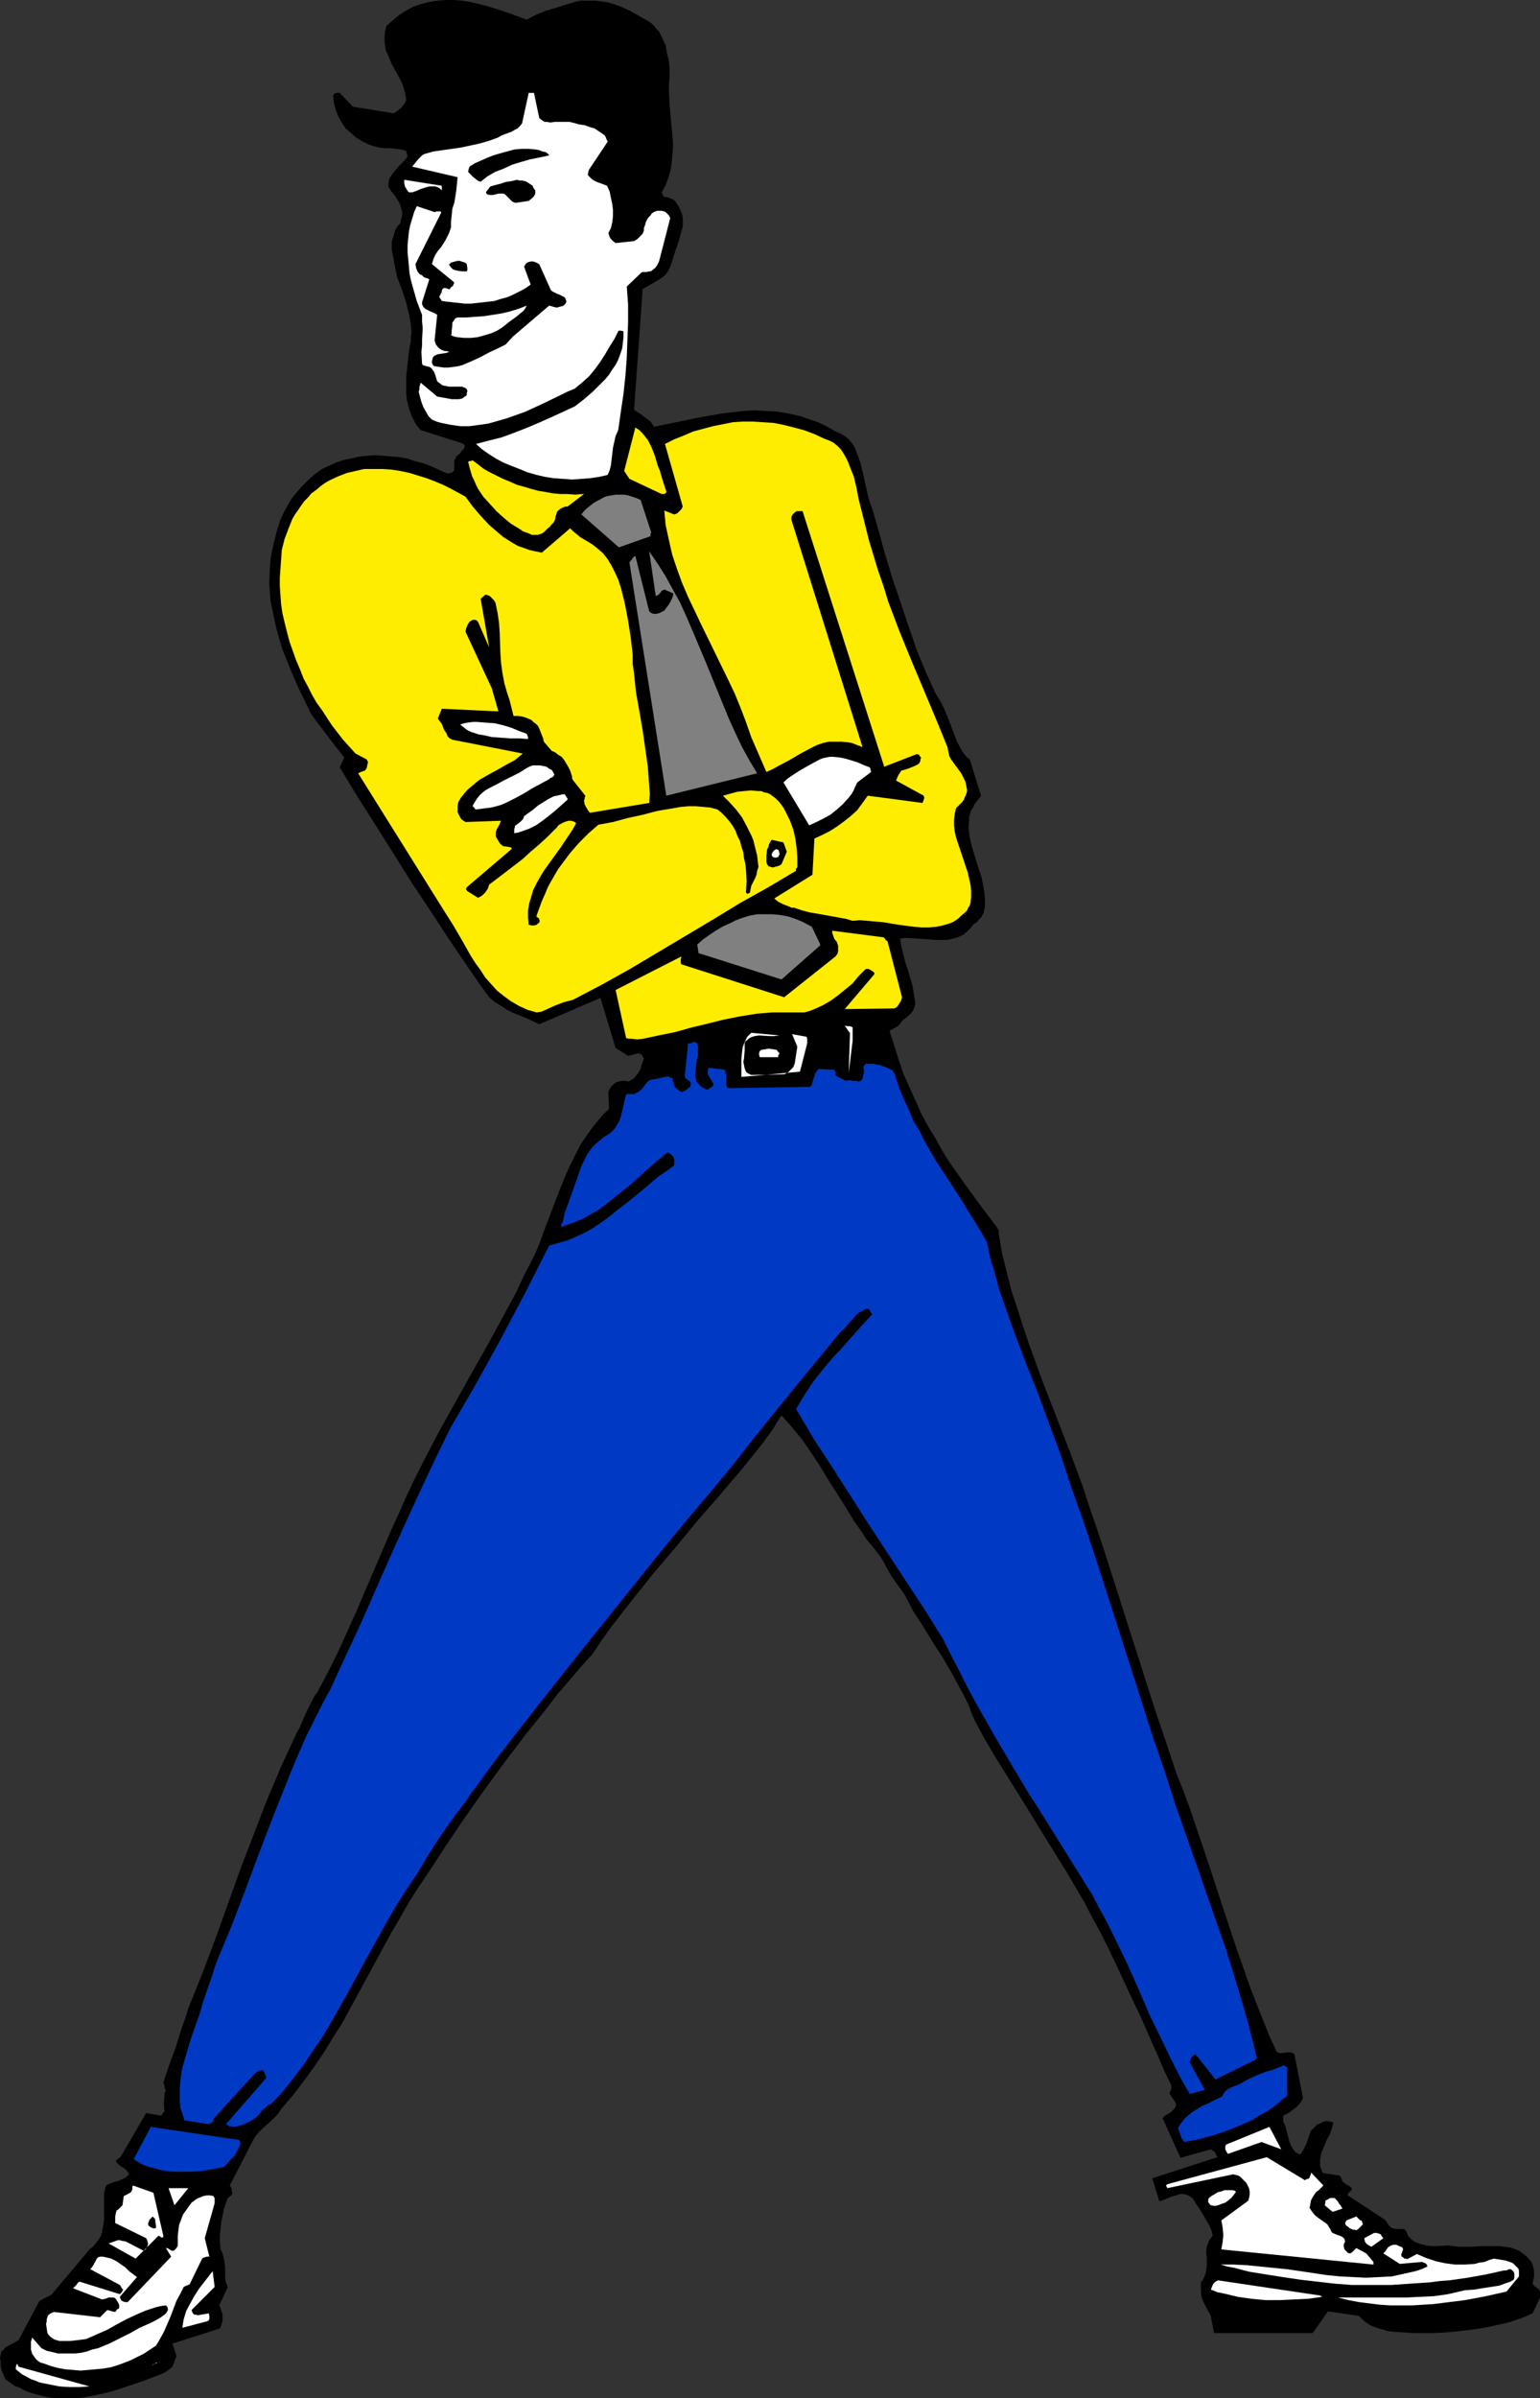 <?xml version="1.0" encoding="UTF-8" standalone="no"?>
<svg
   version="1.0"
   width="100.007mm"
   height="155.668mm"
   id="svg43"
   sodipodi:docname="Stud.wmf"
   xmlns:inkscape="http://www.inkscape.org/namespaces/inkscape"
   xmlns:sodipodi="http://sodipodi.sourceforge.net/DTD/sodipodi-0.dtd"
   xmlns="http://www.w3.org/2000/svg"
   xmlns:svg="http://www.w3.org/2000/svg">
  <rect width="100%" height="100%" fill="#333333" stroke="none"/>
  <sodipodi:namedview
     id="namedview43"
     pagecolor="#ffffff"
     bordercolor="#000000"
     borderopacity="0.25"
     inkscape:showpageshadow="2"
     inkscape:pageopacity="0.0"
     inkscape:pagecheckerboard="0"
     inkscape:deskcolor="#d1d1d1"
     inkscape:document-units="mm" />
  <defs
     id="defs1">
    <pattern
       id="WMFhbasepattern"
       patternUnits="userSpaceOnUse"
       width="6"
       height="6"
       x="0"
       y="0" />
  </defs>
  <path
     style="fill:#000000;fill-opacity:1;fill-rule:evenodd;stroke:none"
     d="m 377.98,563.63 v -0.808 -0.485 l -0.162,-0.646 -0.485,-0.323 -0.162,-0.162 -0.323,-0.162 -0.485,-0.485 -0.162,-0.323 v -0.323 l 0.162,-0.646 0.162,-0.646 v -0.646 -0.485 l -0.162,-1.293 -0.485,-1.293 -0.97,-1.131 -0.97,-0.808 -1.131,-0.808 -1.131,-0.485 -1.131,-0.323 -1.293,-0.162 -1.293,-0.162 h -1.454 -2.747 l -2.747,0.162 h -2.909 l -1.293,-0.162 -1.454,-0.162 -2.747,0.162 h -1.293 l -1.293,-0.162 -1.293,-0.323 -1.293,-0.485 -0.97,-0.646 -0.485,-0.485 -0.485,-0.485 v -0.162 -0.162 l -0.162,-0.323 -0.162,-0.323 -0.323,-0.485 -0.485,-0.162 h -0.646 -1.131 l -0.646,-0.162 -0.485,-0.162 -0.485,-0.485 -0.162,-0.162 -0.323,-0.485 -0.323,-0.485 -0.485,-0.485 -8.888,-5.817 v -0.323 l 0.162,-0.162 0.162,-0.323 0.485,-0.323 0.162,-0.323 v -0.323 l -0.162,-0.162 -0.162,-0.162 -0.485,-0.323 -0.646,-0.323 -0.485,-0.485 -0.323,-0.162 -0.162,-0.485 -0.162,-0.485 -0.323,-0.485 -4.202,-0.646 -0.323,-0.808 -0.323,-0.808 v -0.97 -0.808 l 0.162,-0.808 0.162,-0.808 0.646,-1.454 0.646,-1.616 0.808,-1.454 0.485,-1.454 0.162,-0.646 0.162,-0.808 -0.808,-0.162 -0.808,-0.162 -0.808,0.162 -0.646,0.323 -0.808,0.323 -0.485,0.485 -0.646,0.646 -0.485,0.485 -0.646,1.778 -0.485,1.454 -0.646,1.293 -0.808,1.293 -0.485,-0.162 -0.485,-0.323 -0.323,-0.162 -0.323,-0.485 -0.323,-0.485 -0.323,-0.485 -0.485,-1.293 -0.323,-1.293 -0.323,-1.131 -0.323,-1.293 -0.485,-0.97 v -1.454 l 0.646,-0.323 0.646,-0.323 1.293,-0.97 0.646,-0.485 0.646,-0.646 0.485,-0.646 0.485,-0.97 -2.101,-10.665 -0.323,-0.323 -0.485,-0.162 h -0.485 -0.646 l -1.131,0.162 h -0.646 l -0.646,-0.323 -1.778,-3.878 -1.616,-4.04 -1.616,-4.04 -1.616,-4.201 -3.07,-8.726 -2.909,-8.726 -2.909,-8.888 -2.909,-8.726 -2.909,-8.564 -1.616,-4.363 -1.616,-4.04 -2.586,-7.756 -2.586,-7.595 -9.858,-30.864 -2.424,-7.595 -2.586,-7.756 -1.454,-4.201 -1.454,-4.525 -3.232,-8.726 -3.394,-8.726 -3.394,-8.726 -3.232,-8.888 -1.454,-4.363 -1.454,-4.525 -1.454,-4.363 -1.131,-4.525 -1.131,-4.525 -0.808,-4.686 v -0.646 l -0.162,-0.646 -0.323,-0.323 v -0.162 0 l -4.04,-5.332 -3.878,-5.333 -1.939,-2.747 -1.939,-2.747 -1.778,-2.909 -1.616,-2.909 -1.778,-2.909 -1.616,-3.07 -1.454,-3.232 -1.454,-3.232 -1.454,-3.232 -1.131,-3.393 -1.131,-3.555 -1.131,-3.555 2.262,-1.293 0.485,-0.646 0.485,-0.646 0.646,-0.485 0.808,-0.646 0.646,-0.646 0.485,-0.646 0.162,-0.485 0.162,-0.485 0.162,-0.485 v -0.485 l -0.323,-2.101 -0.323,-1.939 -1.131,-3.878 -0.646,-1.939 -0.485,-1.939 -0.485,-1.939 -0.323,-1.939 0.97,-0.162 h 1.131 l 2.262,0.162 2.262,0.162 2.424,0.162 h 1.131 1.131 l 1.131,-0.162 1.131,-0.323 0.97,-0.323 0.97,-0.485 0.97,-0.808 0.808,-0.808 0.485,-0.646 0.485,-0.485 0.646,-0.323 0.323,-0.485 0.808,-0.808 0.162,-0.485 0.323,-0.485 0.162,-0.808 0.162,-0.97 v -1.778 l -0.162,-1.616 -0.323,-1.778 -0.323,-1.778 -0.646,-1.778 -1.131,-3.717 -0.485,-1.616 -0.485,-1.778 -0.323,-1.778 -0.162,-1.616 0.162,-1.778 v -0.808 l 0.485,-1.616 0.485,-0.646 0.323,-0.808 0.646,-0.808 0.323,-0.485 0.323,-0.323 0.162,-0.323 0.162,-0.162 -2.747,-8.888 -0.162,-0.162 -0.323,-0.162 -0.485,-0.485 -0.646,-0.808 -0.485,-0.808 -0.97,-1.778 -0.808,-2.101 -1.616,-4.201 -0.808,-1.939 -0.97,-1.939 -0.646,-0.97 -0.485,-0.808 -2.424,-5.333 -2.262,-5.494 -1.939,-5.656 -1.939,-5.817 -1.939,-5.656 -1.778,-5.817 -1.616,-5.817 -1.616,-5.656 -0.485,-1.293 -0.485,-1.454 -0.646,-2.909 -0.646,-2.909 -0.646,-2.747 -0.485,-1.293 -0.485,-1.293 -0.485,-1.293 -0.646,-0.97 -0.808,-0.97 -0.97,-0.808 -1.131,-0.646 -1.131,-0.485 -1.454,-0.808 -1.454,-0.808 -1.454,-0.646 -1.454,-0.485 -2.747,-0.97 -2.909,-0.646 -2.747,-0.485 -2.747,-0.162 -2.909,-0.162 -2.747,0.162 -2.747,0.323 -2.747,0.323 -5.494,0.97 -5.494,1.131 -5.494,1.131 -0.323,-0.646 -0.485,-0.646 -0.646,-0.485 -1.293,-0.97 -0.646,-0.485 -0.808,-0.485 -0.646,-0.485 2.101,-29.571 1.939,-1.131 1.939,-1.131 0.97,-0.646 0.808,-0.646 0.646,-0.97 0.485,-0.97 1.293,-4.04 0.646,-1.778 0.485,-1.778 0.323,-1.131 0.323,-1.131 v -1.131 -1.131 l -0.323,-1.131 -0.323,-0.808 -0.485,-0.97 -0.485,-0.646 -0.162,-0.323 -0.323,-0.323 -0.646,-0.323 -0.808,-0.323 -0.485,-0.162 h -0.485 l -0.162,-0.162 -0.162,-0.162 -0.323,-0.808 0.97,-1.778 0.646,-1.778 0.485,-1.616 0.323,-1.778 0.162,-1.939 0.162,-1.778 V 34.742 l -0.162,-1.778 -0.323,-3.555 -0.162,-1.778 -0.162,-1.778 -0.162,-3.555 v -1.778 l 0.162,-1.616 v -1.939 l -0.162,-1.939 -0.485,-1.939 -0.323,-1.939 -0.808,-1.778 -0.808,-1.616 -0.646,-0.646 -0.485,-0.646 -0.646,-0.646 -0.646,-0.485 -2.262,-1.293 -2.262,-1.293 -2.424,-1.131 -2.424,-0.808 -1.293,-0.323 -1.293,-0.162 -1.131,-0.162 h -1.293 -1.293 -1.293 l -1.293,0.323 -1.131,0.323 -1.616,0.485 -1.454,0.485 -2.747,0.808 -2.424,0.97 -1.293,0.646 -1.131,0.646 -3.878,-1.454 -3.878,-1.293 L 119.422,1.454 117.483,0.97 115.382,0.485 113.443,0.162 111.342,0 h -1.939 l -2.101,0.162 -1.939,0.323 -1.939,0.485 -1.939,0.646 -1.778,0.97 -1.778,1.131 -3.07,2.585 -0.323,1.293 -0.162,1.293 V 10.18 l 0.162,1.131 0.162,1.131 0.485,0.97 0.97,2.262 1.131,2.101 1.131,2.101 0.485,1.131 0.323,1.131 0.323,1.293 0.162,1.131 -0.485,0.97 -0.646,0.808 -0.97,0.808 -0.97,0.646 -10.019,-1.616 -3.232,-3.393 h -0.323 -0.485 l -0.485,0.162 -0.323,0.485 0.162,1.778 0.485,1.778 0.646,1.616 0.808,1.454 0.97,1.454 1.293,1.131 1.293,1.131 1.616,0.97 0.646,0.323 0.646,0.323 1.454,0.485 1.293,0.323 1.454,0.162 h 1.293 l 1.454,0.162 1.131,0.162 1.293,0.323 v 0.323 l 0.162,0.323 0.162,0.808 -0.646,0.808 -0.808,0.808 -0.808,0.808 -0.808,0.97 -0.646,0.808 -0.646,0.97 -0.162,0.485 -0.162,0.646 v 0.485 0.646 l 0.646,0.97 0.808,0.97 0.646,0.97 0.646,1.131 0.323,0.97 0.323,1.293 v 0.646 l -0.162,0.485 -0.162,0.646 -0.162,0.808 -0.646,0.646 -0.485,0.808 -0.323,0.808 -0.162,0.808 -0.323,0.808 -0.162,0.808 v 1.778 l 0.323,1.616 0.323,1.778 0.323,1.616 0.162,0.808 0.162,0.808 1.454,3.878 0.646,1.939 0.485,1.939 0.485,2.101 0.323,1.939 0.162,1.939 -0.162,0.97 v 0.97 l -0.485,2.909 -0.323,2.909 -0.323,2.909 v 2.909 1.454 l 0.162,1.454 0.323,1.293 0.323,1.293 0.485,1.293 0.646,1.293 0.646,1.131 0.97,1.131 9.696,3.07 0.485,0.162 0.323,0.162 0.323,0.485 v 0.162 l -0.162,0.323 -0.162,0.323 -0.323,0.323 -0.646,0.808 -0.808,0.646 -0.162,0.485 -0.323,0.485 v 1.778 0.485 l -0.162,0.323 -0.323,0.323 -0.323,0.162 h -0.323 l -0.485,0.162 -0.323,-0.162 -0.485,-0.162 -1.778,-0.808 -1.778,-0.808 -1.778,-0.646 -1.939,-0.485 -1.939,-0.646 -1.778,-0.323 -2.101,-0.162 -1.939,-0.162 -1.939,-0.162 -1.939,0.162 -1.939,0.162 -1.939,0.485 -1.778,0.323 -1.939,0.646 -1.778,0.808 -1.778,0.808 -1.778,1.293 -1.616,1.454 -1.454,1.454 -1.293,1.454 -1.293,1.616 -0.97,1.616 -0.97,1.778 -0.808,1.778 -0.646,1.939 -0.485,1.778 -0.485,1.939 -0.485,2.101 -0.323,1.939 -0.162,1.939 -0.162,4.04 0.162,2.101 0.162,2.262 0.485,2.262 0.485,2.262 0.485,2.262 0.646,2.262 0.646,2.262 0.808,2.101 1.778,4.363 1.778,4.04 0.97,1.939 1.778,3.717 1.131,1.616 3.555,4.686 1.778,2.262 1.778,2.262 -1.131,2.424 2.262,3.717 2.262,3.717 4.525,7.11 4.363,6.948 4.363,6.948 4.525,6.787 4.525,6.948 2.424,3.555 2.424,3.555 2.424,3.555 2.586,3.555 1.293,1.131 1.616,0.97 1.454,0.97 1.616,0.808 1.616,0.646 1.616,0.646 3.07,1.454 15.029,-6.464 3.717,12.281 3.07,1.939 2.586,-0.646 0.323,0.162 0.485,0.162 0.162,0.485 0.323,0.485 -0.646,1.778 -0.162,0.808 -0.485,0.808 -0.485,0.646 -0.485,0.646 -0.646,0.485 -0.97,0.485 -0.485,-0.162 h -0.485 -0.646 l -0.646,0.162 -0.646,0.162 -0.485,0.323 -0.323,0.323 -0.485,0.485 -0.485,0.808 -0.162,0.323 v 0.162 0 l 0.162,4.201 -1.131,0.97 -0.97,1.131 -1.778,2.101 -1.616,2.262 -1.616,2.424 -1.293,2.585 -1.293,2.585 -1.131,2.585 -1.131,2.747 -2.101,5.494 -2.101,5.494 -0.97,2.747 -1.131,2.585 -1.293,2.585 -1.293,2.424 -1.939,4.201 -2.101,3.878 -4.202,7.756 -4.202,7.433 -8.403,15.028 -4.04,7.756 -1.939,3.878 -1.939,4.04 -1.778,4.04 -1.939,4.201 -4.363,10.18 -4.363,10.18 -2.262,5.009 -2.262,5.009 -2.424,4.848 -2.586,4.848 -0.808,1.131 -0.646,1.293 -1.293,2.585 -1.131,2.585 -0.485,1.131 -0.646,1.131 -1.939,4.201 -1.939,4.201 -3.555,8.403 -3.232,8.403 -3.232,8.403 -3.07,8.564 -3.07,8.564 -3.232,8.564 -3.394,8.403 -0.808,2.585 -0.808,2.262 -1.454,4.686 -1.616,4.363 -1.454,4.363 0.323,0.808 v 0.485 l 0.323,0.646 -0.323,0.485 v 0.646 l -0.162,1.293 v 0.646 0.646 l 0.162,1.454 h -0.162 l -0.162,0.162 -0.162,0.323 -0.323,0.485 -3.717,-0.646 -6.302,10.827 h -0.162 l -0.323,0.323 -0.646,0.485 0.162,0.485 0.485,0.485 0.808,0.646 0.646,0.323 0.323,0.323 0.485,0.485 0.323,0.646 -0.646,0.646 -0.485,0.323 -0.808,0.323 -0.646,0.323 -0.808,0.162 -1.616,0.646 -0.646,0.323 -0.323,1.131 -0.162,0.97 v 2.101 4.201 l -0.162,1.131 -0.162,0.97 -0.162,0.97 -0.323,0.97 -0.485,0.808 -0.646,0.808 -0.646,0.808 -0.97,0.808 -9.373,11.15 -2.909,1.454 -5.171,9.695 -3.232,1.778 -0.162,0.162 -0.162,0.323 -0.162,0.162 -0.485,0.323 -0.162,0.808 L 0,578.496 l 0.162,0.808 v 0.97 l 0.162,0.97 0.323,0.808 0.646,1.616 1.131,0.808 1.131,0.808 1.293,0.485 1.131,0.646 1.131,0.485 1.131,0.323 2.424,0.646 2.424,0.485 h 2.424 2.424 l 2.424,-0.162 2.424,-0.485 2.424,-0.485 2.586,-0.646 2.424,-0.808 4.848,-1.616 5.01,-1.939 0.323,-0.162 0.485,-0.323 0.485,-0.323 0.97,-0.808 0.97,-2.585 -0.97,-3.07 11.635,-3.717 0.323,-0.646 0.162,-0.646 0.162,-0.646 v -0.808 -0.808 l -0.323,-0.808 -0.162,-0.646 -0.323,-0.646 2.101,-4.525 -0.485,-1.131 -0.162,-1.131 v -2.424 l -0.162,-1.293 -0.162,-1.131 -0.323,-1.131 -0.485,-0.97 -0.162,-1.778 v -1.616 l 0.162,-1.616 0.162,-1.616 0.323,-1.616 0.323,-1.616 0.485,-1.454 0.485,-1.293 0.162,-0.162 0.485,-0.323 0.323,-0.323 0.162,-0.485 -0.162,-0.485 v -0.485 l -0.162,-0.323 -0.323,-0.485 5.818,-11.311 0.646,-0.97 0.808,-0.97 1.939,-1.778 1.939,-1.778 0.808,-0.97 0.646,-0.97 2.909,-3.393 2.586,-3.393 2.586,-3.555 2.424,-3.555 2.262,-3.717 2.262,-3.555 4.04,-7.433 4.04,-7.433 4.04,-7.433 2.101,-3.555 2.101,-3.717 2.262,-3.555 2.424,-3.555 4.525,-6.948 4.686,-6.948 4.686,-6.625 4.848,-6.625 5.01,-6.625 5.333,-6.625 2.586,-3.393 2.909,-3.393 2.747,-3.232 3.07,-3.393 2.262,-3.393 2.424,-3.393 5.171,-6.625 5.171,-6.464 5.494,-6.464 5.333,-6.464 5.494,-6.302 5.494,-6.464 5.171,-6.464 0.646,-0.97 0.646,-0.808 1.131,-1.616 0.97,-1.616 0.97,-1.454 1.778,1.939 1.616,1.939 1.616,1.939 1.454,2.101 2.909,4.363 2.747,4.525 2.909,4.525 2.747,4.525 1.616,2.262 1.454,2.262 1.778,2.101 1.616,2.101 0.808,1.293 0.646,1.293 1.293,2.262 0.808,1.131 0.808,1.131 1.616,2.262 2.101,4.04 2.424,3.717 2.262,3.717 2.424,3.717 2.262,3.878 2.101,3.878 1.131,2.101 0.97,1.939 0.808,2.262 0.97,2.101 2.101,3.878 2.262,3.878 4.525,7.272 4.525,7.272 4.363,7.11 4.525,7.272 4.363,7.433 1.939,3.717 2.101,3.878 1.939,3.878 1.939,4.04 3.07,6.625 3.07,6.464 2.747,6.302 1.454,3.232 1.293,3.07 1.778,3.717 v 0.485 0.323 l -0.162,0.485 -0.323,0.646 1.616,2.424 v 0.323 0.323 l -0.323,0.646 -0.485,0.485 -0.485,0.485 -1.131,0.646 -0.485,0.323 -0.323,0.485 4.363,9.695 7.434,-2.101 0.485,0.323 0.485,0.323 0.323,0.646 0.323,0.646 -15.998,5.171 1.778,5.656 0.97,-0.323 1.939,-0.808 1.131,-0.323 0.97,-0.323 h 1.131 l 0.485,0.162 0.485,0.162 0.485,0.323 0.646,0.485 0.646,1.131 0.808,1.131 1.293,2.101 0.646,1.131 0.646,1.131 0.485,1.131 0.323,1.293 -0.485,0.646 -0.485,0.646 -0.162,0.646 -0.323,0.646 -0.162,1.454 0.162,1.616 v 1.454 l -0.162,1.616 -0.162,0.646 -0.323,0.808 -0.323,0.646 -0.485,0.646 v 1.293 1.131 l 0.162,1.131 0.323,0.97 0.485,0.97 0.485,0.97 0.485,0.808 0.485,0.97 0.808,4.201 h 24.24 l 3.717,-5.333 7.595,1.131 0.808,0.808 0.97,0.808 0.97,0.646 1.131,0.485 0.97,0.323 2.262,0.646 1.131,0.162 2.586,0.162 2.424,0.162 h 2.586 2.586 l 3.07,-0.162 3.232,-0.323 2.909,-0.323 3.07,-0.485 3.07,-0.646 2.909,-0.646 2.909,-0.97 3.07,-1.293 z"
     id="path1" />
  <path
     style="fill:#ffffff;fill-opacity:1;fill-rule:evenodd;stroke:none"
     d="m 372.809,557.974 v -0.646 -0.323 l -0.162,-0.485 -0.646,-0.646 -0.646,-0.646 -0.808,-0.323 -0.97,-0.323 -0.97,-0.162 -1.939,-0.323 -1.131,0.323 -1.131,0.485 -1.293,0.162 -1.131,0.323 -2.424,0.162 h -2.424 l -2.424,-0.323 -2.262,-0.485 -2.424,-0.808 -2.262,-0.97 -2.424,1.293 -0.162,-0.162 h -0.485 l -0.323,-0.323 -0.323,-0.162 -0.162,-0.485 0.162,-0.323 0.162,-0.485 0.162,-0.485 -0.162,-0.485 -0.323,-0.162 -0.485,-0.162 -0.646,-0.323 h -0.485 -0.323 l -0.485,0.162 -0.323,0.162 -0.485,0.323 -0.323,0.485 -0.323,0.485 -0.485,0.485 4.04,2.585 5.494,-0.485 0.323,0.162 0.485,0.162 0.323,0.323 0.162,0.485 -1.454,0.646 -1.454,0.485 -1.454,0.323 -1.454,0.323 -2.909,0.646 -3.07,0.162 -3.232,0.162 -3.232,-0.162 -3.232,-0.162 -3.232,-0.323 -6.464,-0.97 -3.394,-0.485 -3.232,-0.323 -3.232,-0.323 -3.232,-0.323 -3.232,-0.162 h -3.232 l 1.616,0.485 1.778,0.323 1.778,0.485 1.939,0.485 4.04,0.646 4.04,0.646 4.363,0.646 4.202,0.485 4.202,0.485 4.202,0.323 h 2.586 2.424 4.686 l 4.686,-0.323 4.848,-0.323 2.424,-0.323 2.262,-0.162 4.525,-0.646 4.525,-0.808 4.363,-0.97 h 0.485 l 0.485,-0.162 0.323,-0.162 v 0 h 0.323 l 0.323,0.162 0.485,0.485 0.162,0.485 v 0.485 0.485 l -0.162,0.485 -0.808,0.485 -0.97,0.323 -1.778,0.646 -2.101,0.323 -2.101,0.323 -1.939,0.323 -2.262,0.162 -2.101,0.485 -2.101,0.485 -3.394,0.485 -3.394,0.162 -3.394,0.162 h -3.394 -3.394 -10.019 l 2.586,0.646 2.586,0.485 2.586,0.323 2.586,0.323 2.586,0.162 h 2.586 2.747 l 2.586,-0.162 2.586,-0.162 2.586,-0.323 5.171,-0.646 5.171,-0.97 5.01,-1.131 3.07,-3.717 z"
     id="path2" />
  <path
     style="fill:#ffffff;fill-opacity:1;fill-rule:evenodd;stroke:none"
     d="m 339.035,548.44 -0.162,-0.323 -0.485,-0.162 -0.485,-0.162 h -0.646 l -2.424,1.293 0.162,0.808 0.323,0.485 0.646,0.485 0.646,0.323 2.909,-2.101 z"
     id="path3" />
  <path
     style="fill:#ffffff;fill-opacity:1;fill-rule:evenodd;stroke:none"
     d="m 337.096,554.904 -1.778,-2.101 -2.424,-1.293 -0.323,0.323 -0.323,0.323 -0.323,0.323 -0.485,0.323 h -0.323 l -0.323,-0.162 -0.323,-0.323 -0.485,-0.485 -0.162,-0.646 v -0.323 -0.323 l 0.162,-0.323 0.162,-0.323 -0.162,-0.646 -0.323,-0.323 -0.485,-0.323 -0.485,-0.162 -0.485,-0.162 -1.131,-0.485 -0.323,-0.323 -0.162,-0.485 -0.323,-0.485 -0.485,-0.808 -0.646,-0.485 -1.616,-1.131 -0.808,-0.646 -0.646,-0.808 -0.646,-0.97 0.162,-0.808 0.162,-0.97 0.323,-0.646 0.485,-0.808 0.485,-0.646 0.646,-0.485 1.131,-1.131 -2.909,-3.07 h -0.162 v 0.323 l -0.162,0.323 -0.162,0.485 v 0 l -0.323,0.323 h -0.323 l -0.485,0.323 -9.373,-5.656 -24.401,6.625 -0.162,0.162 -0.162,0.162 0.162,0.323 0.162,0.323 16.16,-3.393 0.646,0.162 0.646,0.162 0.485,0.323 0.485,0.485 0.485,0.485 0.485,0.485 0.323,0.646 0.323,0.646 0.162,0.808 v 0.808 l -0.162,0.808 -0.162,0.646 -6.626,4.848 0.162,0.808 0.162,0.97 0.162,1.778 -0.162,1.778 -0.162,0.808 -0.162,0.97 37.329,3.717 z"
     id="path4" />
  <path
     style="fill:#ffffff;fill-opacity:1;fill-rule:evenodd;stroke:none"
     d="m 334.187,544.724 h -0.323 l -0.646,-0.646 -0.323,-0.323 -2.424,0.97 -0.162,0.323 -0.162,0.323 0.162,0.485 0.162,0.162 0.485,0.323 0.323,0.323 0.808,0.323 h 0.323 l 0.485,0.162 0.162,-0.162 h 0.162 l 0.323,-0.323 0.97,-0.97 z"
     id="path5" />
  <path
     style="fill:#ffffff;fill-opacity:1;fill-rule:evenodd;stroke:none"
     d="m 329.016,541.007 -0.323,-0.323 -0.162,-0.323 -0.323,-0.485 -0.485,-0.485 -0.162,-0.162 h -0.485 -0.646 l -0.485,0.323 -0.646,0.323 v 0.162 0.323 l -0.162,0.646 1.939,1.616 2.424,-0.808 z"
     id="path6" />
  <path
     style="fill:#ffffff;fill-opacity:1;fill-rule:evenodd;stroke:none"
     d="m 324.006,563.145 -25.048,-3.717 -0.323,0.162 -0.323,0.162 -0.323,0.323 -0.162,0.162 -0.323,0.646 -0.162,0.485 -0.162,0.323 1.616,0.646 1.616,0.323 3.394,0.808 3.394,0.485 3.394,0.323 h 3.555 l 3.394,-0.162 3.555,-0.162 3.394,-0.485 z"
     id="path7" />
  <path
     style="fill:#003ac4;fill-opacity:1;fill-rule:evenodd;stroke:none"
     d="m 315.926,514.183 v -6.464 -0.162 -0.323 l -0.323,-0.323 -0.323,-0.162 h -0.323 l -0.808,0.323 -0.485,0.162 -0.323,0.162 -1.293,0.485 -1.293,0.323 -2.424,0.97 -2.101,0.97 -2.262,1.293 -0.485,0.162 -0.485,0.162 -0.808,0.323 -0.646,0.323 -0.646,0.485 -0.323,0.323 -0.485,0.808 -0.162,0.323 -0.323,0.162 -1.454,0.646 -1.454,0.808 -1.616,0.646 -1.293,0.808 -1.293,0.808 -1.293,1.131 -0.646,0.646 -0.485,0.646 -0.485,0.646 -0.485,0.808 0.97,2.585 0.323,0.323 0.162,0.323 0.162,0.162 3.394,-0.646 3.555,-0.97 3.394,-1.131 3.232,-1.293 3.232,-1.454 1.454,-0.97 1.616,-0.808 1.454,-0.97 1.293,-0.97 1.293,-1.131 z"
     id="path8" />
  <path
     style="fill:#ffffff;fill-opacity:1;fill-rule:evenodd;stroke:none"
     d="m 314.472,527.272 -2.909,-5.494 -10.666,4.363 -0.162,0.485 v 0.162 0.323 0.162 l 0.323,0.646 0.323,0.485 8.242,-2.909 z"
     id="path9" />
  <path
     style="fill:#003ac4;fill-opacity:1;fill-rule:evenodd;stroke:none"
     d="m 308.493,504.811 -1.131,-4.525 -1.131,-4.363 -1.293,-4.525 -1.293,-4.363 -2.747,-8.888 -3.07,-8.726 -3.07,-8.888 -3.07,-8.726 -3.07,-8.726 -2.747,-8.564 -3.07,-8.888 -2.747,-8.726 -5.656,-17.613 -5.656,-17.613 -2.909,-8.726 -3.07,-8.564 -1.293,-4.04 -1.293,-3.878 -2.747,-7.433 -2.747,-7.433 -2.909,-7.272 -2.747,-7.272 -2.586,-7.272 -1.293,-3.717 -0.97,-3.717 -1.131,-3.717 -0.808,-3.878 -1.454,-2.585 -1.616,-2.585 -3.07,-5.009 -3.232,-5.009 -3.07,-4.686 -2.909,-5.009 -1.293,-2.585 -1.454,-2.424 -1.131,-2.747 -1.293,-2.747 -1.131,-2.747 -0.97,-3.07 -0.485,-0.808 -0.162,-0.162 -0.162,-0.162 -1.454,-0.646 -1.454,-0.485 -0.808,-0.162 -0.808,-0.162 h -0.808 -0.97 l -0.323,0.323 -0.162,0.323 -0.162,0.323 0.162,0.485 v 0.323 0.485 l -0.162,0.485 v 0.323 l -0.162,0.485 -0.162,0.323 -0.162,0.162 -0.162,0.162 -0.485,0.162 -0.646,-0.162 h -0.646 l -0.646,-0.162 h -0.646 l -0.323,0.162 h -0.162 l -2.262,-1.131 -0.162,-0.162 -0.162,-0.162 v -0.808 l -0.162,-0.162 -0.162,-0.323 -3.555,-0.162 h -0.162 l -0.323,0.162 -0.323,0.485 -0.323,0.485 -0.162,0.646 -0.323,0.808 -0.162,0.646 -0.162,0.646 -0.485,0.485 -20.038,0.323 -0.323,-0.323 -0.162,-0.485 v -1.131 -0.646 -0.646 l -0.162,-0.646 -0.162,-0.646 -4.04,-0.485 -0.162,0.808 v 0.323 0.485 l 1.454,2.424 -0.162,0.323 v 0.162 l -0.323,0.162 -0.485,0.323 -0.485,0.323 h -0.323 l -0.323,-0.162 -0.646,-0.323 -0.646,-0.485 -0.323,-0.485 -0.485,-0.485 -0.162,-0.646 -0.162,-0.646 v -0.646 l 0.162,-1.454 0.162,-1.616 0.323,-1.454 v -1.454 -0.808 l -0.162,-0.646 -0.162,-0.162 -0.323,-0.162 h -0.162 -0.323 l -0.646,0.323 h -0.646 l -0.808,8.08 0.162,0.485 0.323,0.162 0.323,0.323 0.485,0.323 0.162,0.162 v 0.485 0.323 l -0.162,0.323 -0.485,0.323 -0.323,0.323 -0.485,0.323 -0.323,0.162 -0.323,0.162 -0.485,-0.162 -0.485,-0.323 -0.323,-0.323 -0.485,-0.485 -0.162,-0.485 -0.162,-0.485 -0.162,-0.485 v -0.485 l -0.323,-0.323 h -0.323 l -0.646,-0.323 -0.646,0.162 -0.808,0.162 -0.646,0.162 -0.808,0.162 -0.808,0.162 -0.808,0.162 -0.323,0.323 -0.485,0.485 -0.808,1.131 -0.485,0.485 -0.485,0.323 -0.485,0.323 -0.646,0.323 h -1.939 l -0.323,1.293 -0.323,1.454 -0.646,2.747 -0.485,1.293 -0.808,1.293 -0.323,0.485 -0.485,0.485 -0.485,0.485 -0.485,0.323 -1.293,0.808 -1.131,0.97 -1.131,0.97 -0.808,0.97 -0.808,1.131 -0.646,1.293 -0.646,1.293 -0.485,1.293 -0.97,2.747 -0.97,2.747 -0.97,2.747 -0.485,1.293 -0.485,1.293 v 0.485 l -0.162,0.485 -0.162,0.808 -0.323,0.646 -0.162,0.808 1.778,-0.646 1.778,-0.646 1.939,-0.808 1.616,-0.97 1.778,-0.97 1.616,-1.131 1.616,-1.293 1.616,-1.293 3.232,-2.585 3.07,-2.747 2.909,-2.585 3.07,-2.585 h 0.323 l 0.323,0.162 0.646,0.485 0.323,0.485 0.162,0.646 v 0.808 0.323 l -0.162,0.323 -1.778,1.293 -1.939,1.293 -3.394,2.909 -3.555,2.909 -3.555,2.747 -1.778,1.454 -1.778,1.293 -1.939,1.293 -1.939,1.131 -2.101,0.97 -2.262,0.97 -2.262,0.646 -2.262,0.646 -5.818,11.473 -5.979,11.311 -6.141,11.15 -6.302,10.827 -3.878,7.918 -3.717,7.918 -3.717,8.08 -3.717,8.241 -7.11,16.159 -3.717,7.918 -3.555,7.756 -2.101,3.878 -1.939,3.878 -1.939,3.878 -1.778,4.04 -1.778,4.201 -1.616,4.04 -3.394,8.564 -3.232,8.403 -3.232,8.726 -3.232,8.403 -3.555,8.564 -0.646,1.778 -0.485,1.616 -1.131,3.232 -1.131,3.232 -0.97,3.393 -1.131,3.07 -1.131,3.393 -0.97,3.232 -0.97,3.393 -0.323,1.778 -0.162,1.616 -0.162,1.616 v 1.616 1.616 l 0.162,1.616 0.485,1.454 0.485,1.616 6.141,0.97 0.323,-0.323 0.323,-0.162 0.323,-0.323 v -0.485 l 10.342,-11.311 0.485,-0.323 0.323,-0.162 0.485,-0.162 h 0.323 l 0.323,0.162 0.162,0.162 0.162,0.323 v 0.162 l 0.162,0.323 0.162,0.485 v 0.323 l -9.858,11.311 0.323,0.162 0.485,0.323 h 0.485 l 0.485,0.162 1.131,-0.162 1.131,-0.323 1.131,-0.485 0.97,-0.485 0.97,-0.646 0.808,-0.646 0.485,-0.646 0.323,-0.485 0.485,-0.485 0.485,-0.323 0.162,-0.162 0.162,-0.162 0.323,-0.323 0.323,-0.162 h 0.323 l 2.909,-3.07 2.586,-3.232 2.586,-3.393 2.262,-3.393 2.424,-3.555 2.101,-3.555 4.202,-7.433 4.04,-7.433 4.04,-7.272 2.101,-3.717 2.101,-3.555 2.262,-3.555 2.424,-3.555 2.262,-3.878 2.262,-3.555 2.424,-3.555 2.424,-3.393 2.586,-3.393 1.131,-1.778 1.293,-1.616 2.424,-3.393 2.586,-3.555 10.342,-13.25 10.504,-13.25 21.008,-26.178 5.494,-6.625 5.494,-6.464 5.333,-6.464 5.171,-6.625 10.342,-12.766 10.504,-12.766 1.616,-1.616 0.808,-0.97 0.808,-0.808 0.646,-0.808 0.808,-0.808 0.97,-0.485 0.808,-0.485 h 0.323 0.162 l 0.485,0.323 0.162,0.485 0.485,0.485 -2.424,2.585 -2.424,2.747 -2.424,2.747 -2.586,2.747 -2.424,2.909 -2.424,3.07 -2.101,3.232 -0.97,1.616 -0.97,1.616 4.202,7.11 4.525,6.948 8.888,13.897 9.211,14.058 4.686,7.11 4.525,7.272 1.939,3.878 2.101,4.04 1.939,3.878 2.101,3.878 4.202,7.433 4.363,7.433 4.363,7.272 4.525,7.11 4.525,7.272 4.525,7.272 1.939,3.07 1.616,3.07 1.778,3.232 1.616,3.232 3.232,6.625 3.07,6.787 2.909,6.787 3.232,6.625 1.616,3.393 1.616,3.232 1.616,3.07 1.778,3.07 3.717,-0.97 -3.717,-6.787 0.162,-0.646 0.162,-0.485 0.485,-0.485 0.162,-0.162 0.485,-0.162 4.848,6.14 9.858,-4.848 z"
     id="path10" />
  <path
     style="fill:#ffffff;fill-opacity:1;fill-rule:evenodd;stroke:none"
     d="m 303.16,537.452 -0.808,-0.162 h -0.97 -0.808 l -0.808,0.323 -0.808,0.162 -0.808,0.485 -0.808,0.485 -0.646,0.485 -0.162,0.485 v 0.485 l 0.323,0.485 0.323,0.323 0.97,0.162 0.808,-0.162 0.808,-0.323 0.97,-0.323 0.646,-0.485 0.808,-0.646 0.646,-0.808 0.485,-0.646 z"
     id="path11" />
  <path
     style="fill:#ffed00;fill-opacity:1;fill-rule:evenodd;stroke:none"
     d="m 188.101,189.385 1.454,-0.646 1.454,-0.808 2.747,-1.454 2.747,-1.616 2.747,-1.454 1.293,-0.646 1.454,-0.485 1.454,-0.323 h 1.454 1.616 l 1.616,0.162 0.97,0.162 0.808,0.323 0.808,0.323 0.97,0.323 -17.453,-55.749 v -0.646 l 0.323,-0.646 0.485,-0.485 0.485,-0.323 h 1.454 l 20.038,62.697 7.918,-3.07 h 0.323 l 0.323,0.162 0.162,0.323 0.323,0.323 -0.162,0.485 v 0.323 l -0.323,0.646 -0.485,0.323 -0.646,0.323 -0.808,0.323 -0.808,0.323 -1.616,0.485 -0.323,0.485 -0.323,0.485 -0.323,0.646 -0.323,0.808 6.787,3.717 v 0.162 l 0.162,0.323 -0.162,0.485 -0.162,0.485 -0.162,0.323 -13.413,-1.778 -1.293,1.778 -1.293,1.778 -1.616,1.454 -1.616,1.293 -1.778,1.293 -1.778,1.131 -1.939,0.97 -1.778,0.808 -0.485,8.888 -9.373,5.817 0.97,0.808 1.293,0.646 1.293,0.485 0.646,0.323 h 0.646 l 1.939,0.646 1.778,0.485 3.717,0.646 3.555,0.646 1.778,0.323 1.616,0.485 1.778,-0.162 1.939,0.162 1.778,0.162 1.939,0.162 1.939,0.323 0.97,0.162 0.97,0.162 3.717,0.485 1.939,0.162 h 1.778 l 1.778,-0.162 1.616,-0.323 1.616,-0.485 0.808,-0.323 0.808,-0.485 0.646,-0.485 0.646,-0.646 0.808,-0.646 0.646,-0.646 0.162,-0.485 0.323,-0.485 0.162,-0.323 0.162,-0.485 0.162,-1.454 v -1.616 l -0.162,-1.454 -0.323,-1.454 -0.323,-1.454 -0.485,-1.454 -0.97,-2.909 -0.97,-2.909 -0.485,-1.454 -0.323,-1.454 -0.162,-1.454 v -1.293 l 0.162,-1.454 0.323,-1.454 0.646,-0.646 0.97,-0.97 0.323,-0.485 0.162,-0.485 0.323,-0.646 0.162,-0.485 0.162,-0.646 -0.162,-0.808 -0.162,-0.808 -0.162,-0.646 -0.323,-0.646 -0.646,-1.293 -1.778,-2.424 -0.808,-1.131 -0.323,-0.646 -0.162,-0.646 -0.162,-0.808 -0.162,-0.808 -2.909,-7.11 -5.979,-14.22 -2.909,-7.11 -2.747,-7.272 -1.131,-3.717 -1.293,-3.717 -1.131,-3.717 -1.131,-3.717 -0.97,-3.878 -0.97,-3.878 -0.646,-2.585 -0.485,-2.585 -0.646,-2.747 -0.97,-2.424 -0.485,-1.293 -0.485,-0.97 -0.646,-1.131 -0.646,-0.97 -0.808,-0.808 -0.97,-0.808 -0.97,-0.485 -1.293,-0.485 -2.424,-1.131 -2.586,-0.97 -2.424,-0.646 -2.586,-0.646 -2.424,-0.485 -2.586,-0.162 -2.424,-0.162 h -2.586 l -2.424,0.162 -2.424,0.485 -2.424,0.485 -2.424,0.646 -2.424,0.646 -2.262,0.97 -2.424,0.97 -2.262,1.131 4.363,15.351 -0.323,0.646 -0.485,0.485 -0.485,0.485 -0.323,0.162 -0.485,0.162 -2.424,-0.97 0.162,1.778 0.162,1.778 0.808,3.717 0.808,3.555 1.131,3.393 1.293,3.555 1.454,3.393 1.616,3.393 1.616,3.393 6.626,13.574 1.616,3.393 1.454,3.555 1.293,3.393 1.293,3.717 z"
     id="path12" />
  <path
     style="fill:#ffed00;fill-opacity:1;fill-rule:evenodd;stroke:none"
     d="m 221.391,244.649 -3.555,-13.735 -0.485,-0.323 -0.162,-0.323 -0.323,-0.323 -12.605,-1.616 v 0.485 l 0.162,0.485 0.323,0.97 0.646,0.808 0.323,0.97 v 1.293 l -0.162,0.646 -0.485,0.646 -12.605,10.019 -25.209,-8.08 -0.162,-0.323 v -0.485 -0.485 l 0.162,-0.646 -16.16,8.241 2.586,11.796 0.646,0.162 h 0.646 l 1.454,0.162 1.454,-0.162 1.454,-0.323 3.07,-0.646 1.616,-0.323 1.616,-0.323 4.04,-1.131 4.04,-0.97 3.878,-0.97 4.04,-0.808 4.04,-0.646 3.878,-0.323 h 4.04 1.939 1.939 l 1.131,-0.323 1.293,-0.485 2.101,-0.97 1.939,-1.131 1.778,-1.293 1.778,-1.454 1.778,-1.454 1.454,-1.778 1.778,-1.778 h 0.646 l 0.646,0.323 0.485,0.323 0.323,0.323 v 0.323 l -7.272,8.564 12.12,-0.162 0.646,-0.323 0.485,-0.646 0.485,-0.808 0.162,-0.323 z"
     id="path13" />
  <path
     style="fill:#ffffff;fill-opacity:1;fill-rule:evenodd;stroke:none"
     d="m 213.796,189.385 v -0.162 l -0.162,-0.323 v -0.323 l -0.162,-0.323 -1.293,-0.485 -1.454,-0.646 -1.454,-0.485 -1.616,-0.485 -1.454,-0.323 -1.778,-0.162 h -0.808 l -0.808,0.162 -0.808,0.162 -0.808,0.323 -2.424,1.293 -2.262,1.293 -2.262,1.454 -1.131,0.808 -0.808,0.808 6.302,10.503 1.778,-0.808 1.616,-0.808 1.778,-0.97 1.616,-1.293 1.454,-1.293 1.454,-1.616 0.646,-0.808 0.485,-0.808 0.485,-1.131 0.485,-0.97 z"
     id="path14" />
  <path
     style="fill:#ffffff;fill-opacity:1;fill-rule:evenodd;stroke:none"
     d="m 209.271,255.314 v -3.07 -0.162 l -0.162,-0.162 -0.485,-0.162 h -0.646 l -0.646,-0.162 0.323,0.485 0.323,0.485 0.323,0.485 0.323,0.323 -0.323,9.857 z"
     id="path15" />
  <path
     style="fill:#ffffff;fill-opacity:1;fill-rule:evenodd;stroke:none"
     d="m 198.12,255.96 v -0.323 -0.485 -0.323 l -0.162,-0.485 -3.555,-0.646 1.293,3.07 -0.646,4.201 -0.162,0.323 -0.162,0.485 -0.646,0.646 -0.646,0.646 -0.97,0.485 -8.08,0.162 -0.323,-0.162 -0.323,-0.162 -0.323,-0.162 -0.323,-0.323 -0.323,-0.808 -0.162,-0.808 -0.162,-0.808 0.162,-0.808 0.162,-1.939 v -0.808 -0.97 l 0.162,-0.485 0.485,-0.323 0.323,-0.323 0.485,-0.323 0.485,-0.162 0.485,-0.162 1.131,-0.162 2.586,0.162 h 1.131 l 1.293,-0.162 -6.949,-0.646 -0.485,0.485 -0.485,0.485 -0.323,0.646 -0.323,0.646 -0.485,1.293 -0.162,1.293 -0.162,1.616 v 1.454 1.454 1.454 l 14.382,-1.293 z"
     id="path16" />
  <path
     style="fill:#ffed00;fill-opacity:1;fill-rule:evenodd;stroke:none"
     d="m 195.696,212.654 v -2.262 l -0.162,-2.262 -0.323,-2.424 -0.485,-2.101 -0.808,-2.262 -0.97,-1.939 -0.485,-0.97 -0.646,-0.97 -0.646,-0.808 -0.808,-0.808 -0.646,-0.485 -0.646,-0.485 -0.646,-0.323 -0.808,-0.162 -0.808,-0.323 h -0.808 l -1.616,-0.162 -1.778,0.162 -1.616,0.162 -1.778,0.485 -1.778,0.485 1.616,1.616 1.616,1.778 1.454,1.939 1.131,2.101 1.131,2.262 0.485,1.131 0.323,1.293 0.323,1.293 0.323,1.293 0.162,1.454 0.162,1.293 -0.323,0.97 -0.162,0.97 -0.323,0.808 -0.323,0.646 -0.646,1.293 -0.162,0.808 -0.162,0.808 -0.162,0.162 h -0.162 l -0.162,0.162 v 0 0 h -0.162 l -0.323,-0.323 0.162,-2.747 -0.162,-2.909 -0.162,-1.454 -0.323,-1.293 -0.162,-1.454 -0.485,-1.454 -0.323,-1.293 -0.646,-1.293 -0.485,-1.293 -0.646,-1.131 -0.808,-1.131 -0.97,-1.131 -0.97,-0.97 -0.97,-0.808 -1.778,-0.485 -1.778,-0.162 -1.778,-0.162 h -1.778 l -1.939,0.162 -1.778,0.323 -3.878,0.646 -3.717,0.97 -3.717,0.808 -3.555,0.97 -1.778,0.323 -1.778,0.323 -2.424,2.101 -2.424,2.424 -2.101,2.424 -1.939,2.585 -0.97,1.293 -1.778,3.07 -0.808,1.454 -0.646,1.616 -0.808,1.778 -0.646,1.778 -0.646,1.778 v 0.162 0.162 l 0.323,0.162 0.323,0.323 v 0.162 l 0.162,0.323 -0.162,0.323 v 0.162 l -0.323,0.162 -0.323,0.323 -0.646,0.162 h -0.485 l -0.808,-0.162 -0.162,-1.778 v -1.778 l 0.323,-1.778 0.485,-1.616 0.485,-1.616 0.808,-1.616 0.808,-1.454 0.97,-1.616 2.101,-2.909 2.101,-2.909 1.939,-2.909 0.97,-1.454 0.808,-1.454 -0.323,-0.323 -0.323,-0.162 -0.646,-0.162 h -0.485 l -0.646,0.162 -0.808,0.323 -1.131,0.646 -0.323,0.485 -2.262,2.262 -2.101,1.939 -2.101,1.778 -1.939,1.778 -4.202,3.232 -4.04,3.07 -0.323,0.97 -0.646,0.97 -0.323,0.323 -0.323,0.323 -0.485,0.323 -0.646,0.323 -2.586,-1.616 -0.162,-0.162 v -0.162 h -0.162 v 0 -0.162 -0.162 l 0.162,-0.323 10.989,-9.372 v -0.162 -0.162 l -0.485,-0.162 -0.97,-0.162 h -0.323 l -0.485,-0.162 -0.646,-0.646 -0.485,-0.808 -0.485,-0.808 v -0.485 -0.646 l 0.323,-0.808 0.485,-0.808 0.485,-1.131 -8.726,0.323 -0.485,-0.323 -0.485,-0.323 -0.323,-0.485 -0.323,-0.646 -0.323,-0.646 v -0.808 -0.646 l 0.162,-0.97 0.646,-1.131 0.808,-0.97 0.808,-0.97 0.97,-0.808 0.97,-0.808 0.97,-0.808 2.262,-1.293 2.101,-1.131 2.262,-1.293 2.101,-1.131 0.97,-0.808 0.97,-0.808 -17.291,-3.393 -0.646,-0.323 -0.485,-0.485 -0.323,-0.808 -0.485,-0.646 -0.646,-1.616 -0.485,-0.646 -0.485,-0.646 0.97,-2.424 13.898,0.646 -1.616,-5.656 -6.464,-13.897 0.162,-0.808 0.323,-0.808 0.485,-0.808 0.808,-0.485 h 0.646 l 0.323,0.162 0.323,0.323 2.747,6.302 -2.101,-11.958 1.131,-0.97 h 0.323 l 0.485,0.162 0.323,0.162 0.323,0.323 0.646,0.646 0.323,0.485 0.162,0.485 0.485,2.424 0.323,2.262 0.162,2.424 0.162,4.848 0.162,2.424 0.323,2.424 0.485,2.585 0.323,1.131 0.323,1.131 0.646,1.939 0.485,1.939 0.485,1.939 h 1.131 l 1.131,0.162 0.97,0.323 1.131,0.485 0.485,0.485 0.646,0.485 0.485,0.485 0.323,0.646 0.323,0.808 0.323,0.808 0.323,0.808 0.162,0.808 1.939,2.262 0.808,0.323 0.808,0.646 0.808,0.485 0.646,0.808 0.485,0.808 0.485,0.808 0.485,0.97 0.323,0.97 0.162,0.485 v 0.485 l 0.162,0.323 v 0 l 3.07,3.878 v 0.162 l -0.162,0.323 v 0.323 l -0.162,0.323 0.162,0.97 0.323,0.646 0.485,0.808 0.485,0.646 14.544,-2.424 v 0 l 0.162,-2.262 -0.162,-2.101 -0.162,-2.262 -0.162,-2.262 -0.646,-4.525 -0.646,-4.525 -0.808,-4.686 -0.808,-4.525 -0.485,-4.686 -0.323,-2.262 v -2.262 l -0.485,-4.201 -0.646,-4.201 -0.808,-4.201 -0.485,-1.939 -0.485,-1.939 -0.646,-1.939 -0.808,-1.778 -0.808,-1.616 -0.97,-1.616 -1.131,-1.454 -1.293,-1.131 -1.454,-1.131 -1.616,-0.97 -1.131,-0.646 -0.97,-0.808 -0.808,-0.646 -0.808,-0.808 -6.949,5.979 -1.616,-0.323 -1.454,-0.323 -1.293,-0.485 -1.454,-0.485 -1.131,-0.646 -1.293,-0.808 -1.293,-0.808 -1.131,-0.97 -1.131,-0.97 -1.131,-0.97 -2.101,-2.262 -1.939,-2.262 -1.778,-2.424 -1.778,-0.97 -1.778,-0.97 -1.939,-0.97 -1.939,-0.808 -2.101,-0.808 -2.101,-0.646 -2.101,-0.646 -2.262,-0.485 -2.101,-0.323 -2.262,-0.162 h -2.262 -2.262 l -2.101,0.485 -2.101,0.485 -2.101,0.808 -2.101,0.97 -1.131,0.646 -1.131,0.808 -1.131,0.97 -1.131,0.808 -0.808,0.97 -0.97,0.97 -0.808,1.131 -0.646,0.97 -0.808,1.131 -0.646,1.131 -0.97,2.424 -0.97,2.585 -0.646,2.585 -0.323,4.525 -0.162,2.262 v 2.101 l 0.162,2.262 0.162,2.262 0.323,2.101 0.485,2.101 0.646,2.585 0.646,2.424 0.808,2.262 0.808,2.262 0.97,2.262 0.808,2.101 1.131,2.101 0.97,1.939 1.131,1.939 1.293,1.778 2.424,3.717 2.747,3.555 3.07,3.393 2.747,1.454 0.162,0.323 0.162,0.323 -0.162,0.646 -0.162,0.808 -0.323,0.485 -0.162,0.162 v 0 l -0.485,0.162 -0.485,0.162 -0.646,0.323 21.008,33.611 2.262,3.555 2.262,3.878 2.101,3.717 1.131,1.778 1.293,1.778 1.131,1.778 1.454,1.616 1.454,1.616 1.616,1.293 1.778,1.293 1.939,1.131 2.101,0.97 1.131,0.323 1.131,0.323 1.131,-0.162 1.131,-0.485 2.101,-0.97 2.101,-0.808 1.131,-0.323 1.293,-0.323 7.11,-3.717 6.949,-3.878 6.787,-4.04 6.787,-4.04 6.787,-4.04 6.626,-4.04 6.949,-3.878 6.787,-4.04 v -0.485 l 0.162,-0.162 z"
     id="path17" />
  <path
     style="fill:#000000;fill-opacity:1;fill-rule:evenodd;stroke:none"
     d="m 193.111,208.937 -0.808,-2.262 -2.909,-0.646 -0.323,0.485 -0.323,0.646 -0.162,0.646 -0.323,0.646 -0.162,1.616 v 1.454 l 0.162,0.485 0.323,0.485 0.485,0.162 0.646,0.162 0.485,-0.162 0.646,-0.162 0.485,-0.162 0.485,-0.323 z"
     id="path18" />
  <path
     style="fill:#ffffff;fill-opacity:1;fill-rule:evenodd;stroke:none"
     d="m 191.333,258.384 -0.162,-0.162 -0.162,-0.162 v 0 l -0.162,-0.162 -0.162,-0.323 -0.97,-0.162 -0.97,-0.162 -0.97,0.162 -0.97,0.162 -0.323,0.323 -0.162,0.323 v 0.646 l 0.162,0.485 h 4.525 v -0.485 l 0.162,-0.162 z"
     id="path19" />
  <path
     style="fill:#ffffff;fill-opacity:1;fill-rule:evenodd;stroke:none"
     d="m 191.333,209.584 v -0.162 l -0.162,-0.646 -0.162,-0.323 h -0.162 l -0.323,-0.162 -0.485,0.323 -0.323,0.323 -0.323,0.646 v 0.162 l 0.162,0.323 0.162,0.162 0.323,0.162 h 0.485 l 0.485,-0.162 z"
     id="path20" />
  <path
     style="fill:#ffffff;fill-opacity:1;fill-rule:evenodd;stroke:none"
     d="m 164.508,53.487 -0.162,-0.323 -0.162,-0.323 -0.323,-0.323 -0.323,-0.323 -0.162,-0.162 -0.323,-0.162 -0.808,-0.162 h -0.97 l -0.808,0.323 -0.485,0.323 -0.323,0.485 -0.485,0.485 -0.323,0.485 -0.323,0.646 -0.162,0.646 -0.323,0.808 v 0.646 l -0.323,0.808 -0.646,0.646 -0.646,0.646 -0.808,0.485 -4.525,0.485 -0.646,-0.485 -0.485,-0.485 -0.323,-0.485 -0.323,-0.97 0.646,-1.293 0.323,-1.454 0.162,-1.454 v -1.454 l -0.162,-1.454 -0.323,-1.454 -0.323,-1.616 -0.646,-1.454 -2.586,-0.97 -0.646,-0.323 -0.485,-0.323 -0.485,-0.485 -0.485,-0.485 v -0.323 l 0.162,-0.808 0.162,-0.323 4.525,-6.787 -0.323,-0.646 -0.162,-0.485 -0.323,-0.485 -0.485,-0.323 -0.97,-0.646 -0.97,-0.646 -1.131,-0.323 -1.293,-0.485 -1.293,-0.162 -1.131,-0.323 -0.646,-0.162 -0.646,-0.162 h -1.131 -1.293 -1.131 l -1.131,0.162 -0.97,-0.162 h -0.485 l -0.485,-0.323 -0.485,-0.323 -0.323,-0.323 -1.293,-6.14 h -1.293 l -1.616,7.433 -0.485,0.646 -0.646,0.646 -0.646,0.323 -0.808,0.485 -1.778,0.646 -0.808,0.323 -0.808,0.485 -2.262,0.808 -2.262,0.646 -2.262,0.485 -2.262,0.485 -4.525,0.646 -2.262,0.323 -2.262,0.646 -0.485,0.323 -0.323,0.323 -0.646,0.646 -1.454,1.778 11.15,2.585 -0.162,1.616 -0.162,1.616 -0.485,3.07 -0.485,1.454 -0.162,1.616 -0.162,1.454 v 1.454 l -0.485,1.454 -0.646,1.293 -0.646,1.131 -0.646,0.97 -0.808,0.97 -0.646,0.97 -0.485,1.131 -0.323,1.131 5.333,4.363 0.162,0.323 -0.162,0.162 -0.162,0.485 -0.485,0.323 -0.323,0.485 h -0.323 l -0.323,-0.162 -0.646,-0.162 -0.323,0.162 -0.162,0.162 -0.162,0.323 v 0.323 l -0.162,0.323 -0.162,0.323 -0.323,0.646 0.162,0.162 0.162,0.323 v 0 l 0.162,0.162 0.162,0.323 1.293,0.162 1.454,0.162 1.454,0.162 1.454,0.162 h 1.454 l 1.454,-0.162 1.454,-0.162 1.454,-0.162 1.454,-0.162 1.454,-0.485 1.293,-0.323 1.293,-0.485 1.293,-0.646 1.293,-0.646 1.131,-0.646 1.131,-0.808 -1.616,-4.363 0.162,-0.323 0.323,-0.485 0.485,-0.323 0.646,-0.162 h 0.646 l 0.485,0.162 0.646,0.323 0.323,0.162 2.747,6.14 0.162,0.323 0.485,0.323 0.97,0.485 0.485,0.162 0.97,0.485 0.323,0.162 0.162,0.162 0.162,0.323 0.162,0.485 v 0.323 l -0.323,0.485 -0.323,0.323 -0.485,0.162 -0.646,0.162 -0.485,0.162 -0.808,-0.162 -0.485,-0.162 -0.646,-0.162 -8.888,7.595 -1.778,1.939 -0.97,0.485 -0.97,0.485 -2.101,0.97 -2.101,1.131 -2.101,0.97 -2.262,0.97 -1.131,0.323 -1.131,0.162 -1.293,0.162 h -1.131 l -1.131,-0.162 -1.131,-0.162 -0.323,-0.162 -0.162,-0.323 -0.162,-0.323 v -0.323 l 0.162,-0.808 0.162,-0.323 0.323,-0.323 0.323,-0.162 0.323,-0.162 0.97,-0.162 1.131,-0.162 0.485,-0.162 0.485,-0.162 h -0.323 l -0.323,-0.162 h -0.646 l -0.323,-0.162 -0.485,-0.162 -0.646,-0.485 -0.646,-0.808 -0.323,-0.97 0.646,-6.302 -0.485,-0.323 -0.323,-0.162 -0.808,-0.323 -0.97,-0.485 -0.323,-0.162 -0.323,-0.323 -0.162,-0.162 -0.162,-0.323 -0.162,-0.323 v -0.485 l 1.778,-5.656 -0.323,-0.162 -0.485,-0.162 -0.485,-0.162 -0.485,-0.485 -0.323,-0.162 -0.323,-0.162 -0.485,-0.646 -0.323,-0.808 -0.162,-0.97 6.302,-12.604 V 52.032 l -0.162,-0.162 h -0.485 -0.485 l -0.485,0.162 -4.363,-1.454 -0.646,1.454 -0.485,1.616 -0.485,1.616 -0.323,1.616 -0.162,1.616 -0.162,1.616 v 1.778 l 0.162,1.616 0.162,1.778 0.162,1.778 0.323,1.616 0.485,1.778 0.97,3.393 1.293,3.393 v 1.616 l 0.162,1.616 -0.162,2.909 v 1.454 l -0.162,1.454 0.162,2.909 0.162,0.323 0.323,0.162 0.646,0.162 0.646,0.162 0.323,0.162 0.323,0.323 0.485,0.646 0.323,0.808 0.485,1.616 0.646,0.485 0.646,0.485 0.808,0.162 0.808,0.162 h 1.616 1.616 l 0.323,0.162 0.485,0.162 0.323,0.323 0.162,0.485 -0.162,0.323 v 0.485 l -0.162,0.323 -0.323,0.162 -0.646,0.485 -0.808,0.162 h -0.97 -0.808 l -1.778,-0.323 -1.778,-0.323 -4.04,-3.393 -0.162,0.485 -0.162,0.646 v 0.485 l -0.162,0.646 0.323,1.293 0.323,1.131 0.485,1.293 0.646,1.131 0.646,1.131 0.808,0.808 1.131,0.485 1.131,0.323 2.424,0.485 2.262,0.323 h 2.262 l 2.424,-0.323 2.262,-0.323 2.262,-0.646 2.262,-0.646 2.262,-0.808 2.262,-0.808 4.202,-1.939 4.04,-1.939 1.939,-0.97 1.939,-0.808 0.97,-0.808 0.808,-0.646 1.778,-1.616 1.454,-1.778 1.293,-1.778 1.131,-1.778 1.131,-1.939 1.131,-1.778 0.97,-1.939 0.162,-0.162 h 0.485 l 0.646,0.162 v 1.454 l -0.162,1.454 -0.162,1.293 -0.485,1.454 -0.485,1.293 -0.646,1.293 -0.808,1.131 -0.808,1.293 -0.97,1.131 -0.97,0.97 -2.101,2.101 -2.262,1.939 -2.101,1.616 -5.979,2.747 -2.909,1.293 -3.07,1.293 -2.909,1.131 -3.07,1.131 -3.232,0.808 -3.07,0.808 1.454,1.293 1.616,1.131 1.778,1.131 1.778,0.97 1.939,0.808 2.101,0.808 1.939,0.808 2.262,0.646 2.101,0.485 2.101,0.323 2.262,0.162 2.262,0.162 2.262,-0.162 2.101,-0.162 2.262,-0.323 2.101,-0.485 0.485,-1.131 0.323,-1.293 0.162,-1.454 0.162,-1.293 0.162,-1.454 0.323,-1.454 0.323,-1.454 0.646,-1.454 0.646,-4.525 0.646,-4.363 0.485,-4.525 0.323,-4.363 0.162,-4.363 0.162,-4.363 v -4.363 l -0.323,-4.363 3.555,-3.393 0.323,-0.162 h 0.485 0.485 l 0.646,-0.162 h 0.323 l 0.323,-0.162 0.323,-0.323 0.485,-0.323 0.485,-0.646 0.485,-0.97 z"
     id="path21" />
  <path
     style="fill:#ffed00;fill-opacity:1;fill-rule:evenodd;stroke:none"
     d="m 163.538,120.547 -0.646,-1.939 -0.646,-2.101 -0.323,-1.131 -0.485,-1.131 -0.646,-2.262 -0.808,-2.101 -0.485,-0.97 -0.485,-0.97 -0.646,-0.808 -0.646,-0.808 -0.808,-0.808 -0.97,-0.646 -2.747,10.665 0.646,0.97 0.323,0.485 0.323,0.485 7.918,3.717 h 0.162 0.485 l 0.485,-0.323 v 0 z"
     id="path22" />
  <path
     style="fill:#000000;fill-opacity:1;fill-rule:evenodd;stroke:none"
     d="m 162.407,34.096 -2.747,-8.888 0.485,-1.939 0.323,-1.939 0.323,-2.101 V 17.29 l -0.162,-2.101 -0.162,-0.97 -0.162,-0.97 -0.323,-0.97 -0.323,-0.97 -0.485,-0.808 -0.485,-0.97 -1.293,-1.293 -1.454,-1.293 -1.616,-1.131 -1.778,-0.97 -1.939,-0.97 -2.101,-0.646 -0.97,-0.162 -1.131,-0.162 h -0.97 -1.131 l -2.262,0.162 -1.939,0.323 -2.101,0.646 -1.939,0.646 -1.778,0.808 -1.778,0.808 -1.616,0.97 -1.616,1.131 -1.454,-0.485 -1.293,-0.485 -2.747,-1.131 -2.909,-1.131 -2.909,-1.131 -1.616,-0.485 -1.454,-0.323 -1.616,-0.323 -1.616,-0.162 -1.616,-0.162 -1.616,0.162 -1.616,0.323 -1.454,0.485 -1.778,0.808 -1.778,0.808 -1.778,0.485 -1.616,0.323 -0.485,0.646 -0.485,0.485 -0.162,0.485 -0.323,0.646 -0.162,0.646 v 0.485 1.293 l 0.323,1.293 0.323,1.454 0.646,1.293 0.485,1.131 0.646,1.293 0.808,1.454 0.808,1.293 0.646,1.454 0.323,1.454 0.162,0.808 0.162,0.646 -0.162,0.808 v 0.646 l -0.323,0.808 -0.323,0.646 -0.97,0.97 -0.808,0.646 -1.131,0.646 -0.97,0.485 -1.131,0.323 -1.131,0.162 -1.131,0.162 H 92.758 L 91.95,30.379 91.142,30.218 89.687,29.571 88.879,29.41 88.233,29.248 h -0.808 -0.646 l 0.808,0.97 0.808,0.97 0.97,0.646 1.131,0.646 1.131,0.485 1.131,0.323 1.293,0.323 1.293,0.162 2.586,0.162 h 2.747 2.747 l 2.586,0.162 2.747,-0.323 2.747,-0.323 2.747,-0.485 2.586,-0.485 2.424,-0.808 1.131,-0.485 1.131,-0.485 1.131,-0.646 0.97,-0.646 0.97,-0.808 0.97,-0.808 0.485,-0.808 0.323,-0.808 v -0.646 -0.808 -0.646 l -0.323,-0.808 -0.485,-1.454 -0.485,-1.454 -0.323,-0.808 -0.162,-0.646 V 18.098 17.29 l 0.162,-0.646 0.485,-0.808 1.131,-1.293 1.131,-1.293 0.646,-0.485 0.485,-0.646 0.485,-0.323 0.646,-0.323 3.232,0.646 v 0.162 l 0.162,0.323 0.162,0.323 v 0.485 l -0.162,0.323 -0.162,0.162 -0.485,0.323 -0.485,0.162 -0.808,0.323 h -0.646 l -0.808,0.323 -0.646,0.323 -0.323,0.162 -0.162,0.323 v 2.262 l 1.293,0.323 1.293,0.323 0.97,0.485 0.97,0.808 0.97,0.808 0.808,0.97 0.646,1.131 0.485,1.131 -0.162,0.485 v 0.323 0.485 l -0.162,0.485 14.059,3.717 3.07,3.878 -2.424,6.787 0.646,1.454 0.808,1.616 0.646,1.778 0.646,1.778 0.646,1.939 0.323,1.939 v 1.939 0.97 l -0.162,0.808 5.333,-5.979 z"
     id="path23" />
  <path
     style="fill:#808080;fill-opacity:1;fill-rule:evenodd;stroke:none"
     d="m 159.821,130.566 -2.586,-7.918 -1.131,-0.485 -0.97,-0.323 -0.97,-0.323 -0.97,-0.162 h -0.97 -1.131 l -0.97,0.162 -0.97,0.162 -0.97,0.323 -0.808,0.485 -0.97,0.485 -0.808,0.485 -0.808,0.646 -0.808,0.646 -0.646,0.646 -0.646,0.808 9.211,8.08 7.757,-2.747 v -0.485 z"
     id="path24" />
  <path
     style="fill:#808080;fill-opacity:1;fill-rule:evenodd;stroke:none"
     d="m 201.191,231.398 -1.939,-4.04 -2.101,-1.131 -1.939,-0.808 -1.939,-0.646 -1.939,-0.323 -1.778,-0.162 h -1.778 -1.939 l -1.778,0.323 -1.616,0.485 -1.778,0.646 -1.616,0.808 -1.778,0.808 -1.616,0.97 -1.454,0.97 -1.616,1.131 -1.454,1.293 0.323,2.101 20.361,6.464 9.534,-8.403 z"
     id="path25" />
  <path
     style="fill:#808080;fill-opacity:1;fill-rule:evenodd;stroke:none"
     d="m 185.839,189.708 -1.939,-3.232 -1.778,-3.232 -1.616,-3.393 -1.616,-3.555 -2.909,-7.11 -2.909,-7.11 -3.07,-7.272 -1.454,-3.393 -1.616,-3.555 -1.778,-3.232 -1.778,-3.232 -1.939,-3.07 -2.101,-3.07 1.616,10.988 0.323,-0.162 0.323,-0.162 0.485,-0.485 0.323,-0.485 0.323,-0.162 0.323,-0.162 2.262,0.97 -0.162,0.646 -0.162,0.485 -0.485,0.97 -0.485,0.808 -0.646,0.808 -0.323,0.485 -0.646,0.323 -0.646,0.323 -0.808,0.162 h -0.485 l -0.485,-0.162 -0.323,-0.162 -0.323,-0.323 -3.394,-13.574 -0.485,0.323 -0.323,0.485 -0.646,0.808 9.05,57.203 z"
     id="path26" />
  <path
     style="fill:#ffed00;fill-opacity:1;fill-rule:evenodd;stroke:none"
     d="m 143.015,121.193 -1.778,0.162 -1.939,-0.162 h -1.778 l -1.778,-0.162 -1.778,-0.323 -1.939,-0.323 -1.778,-0.485 -1.616,-0.485 -1.778,-0.485 -1.778,-0.808 -1.616,-0.646 -1.616,-0.808 -1.616,-0.808 -1.454,-0.808 -1.454,-1.131 -1.293,-0.97 h -0.162 l -0.323,0.162 h -0.323 l -0.323,0.162 0.323,1.293 0.323,1.131 0.323,1.131 0.485,0.97 0.485,1.131 0.485,0.97 1.293,1.939 1.616,1.778 1.616,1.778 1.778,1.616 1.778,1.454 2.101,1.293 0.97,0.646 0.97,0.323 1.131,0.485 h 0.97 0.485 l 0.485,-0.162 0.485,-0.162 0.485,-0.323 0.485,-0.485 0.485,-0.485 0.485,-0.323 0.323,-0.485 0.646,-0.646 0.323,-0.646 0.162,-0.97 0.162,-0.323 0.162,-0.646 0.485,-0.485 0.485,-0.323 0.646,-0.323 0.485,-0.162 h 0.485 l 4.04,-3.07 z"
     id="path27" />
  <path
     style="fill:#ffffff;fill-opacity:1;fill-rule:evenodd;stroke:none"
     d="m 139.298,195.848 -0.162,-0.162 -0.162,-0.162 v -0.162 l -0.162,-0.162 -0.162,-0.323 h -0.646 l -0.646,0.162 -1.454,0.323 -1.293,0.646 -1.293,0.808 -1.293,0.808 -1.131,0.97 -1.131,0.808 -1.131,0.808 -0.162,0.485 -0.162,0.323 -0.646,0.646 -0.646,0.485 -0.646,0.485 v 0.323 l -0.162,0.485 v 0.485 0.485 l 0.97,-0.162 0.97,-0.323 1.778,-0.646 1.616,-0.808 1.616,-1.131 1.454,-1.131 1.616,-1.293 3.07,-2.747 z"
     id="path28" />
  <path
     style="fill:#ffffff;fill-opacity:1;fill-rule:evenodd;stroke:none"
     d="m 135.743,189.385 -0.323,-0.485 -0.646,-0.323 -0.646,-0.485 -0.808,-0.162 -0.808,-0.162 h -0.808 -0.97 l -0.808,0.323 -0.646,0.323 -1.778,1.131 -1.939,0.97 -0.97,0.485 -0.97,0.485 -1.778,0.97 -1.939,0.97 -0.808,0.485 -0.808,0.646 -0.646,0.646 -0.646,0.808 -0.485,0.808 -0.485,0.808 v 0.162 l 0.162,0.162 v 0 l 0.162,0.162 0.162,0.162 0.162,0.323 1.293,-0.162 1.293,-0.162 1.293,-0.162 1.293,-0.323 1.131,-0.323 1.131,-0.485 2.262,-1.131 2.101,-1.131 2.101,-1.293 2.101,-1.131 2.101,-1.131 0.323,-0.323 0.485,-0.162 0.323,-0.323 0.162,-0.323 z"
     id="path29" />
  <path
     style="fill:#000000;fill-opacity:1;fill-rule:evenodd;stroke:none"
     d="m 134.612,37.812 -0.646,-0.485 -0.808,-0.162 -0.808,-0.323 -0.808,-0.162 -1.778,-0.162 h -1.778 l -1.778,0.162 -1.778,0.485 -1.778,0.485 -1.616,0.485 -1.616,0.646 -1.454,0.646 -1.454,0.646 -1.293,0.808 v 0.162 l -0.162,0.323 -0.162,0.808 0.646,0.646 0.646,0.646 0.808,0.646 0.485,0.323 0.485,0.162 1.616,-1.293 1.939,-1.131 2.101,-0.808 2.101,-0.97 2.101,-0.646 2.262,-0.646 2.424,-0.485 2.262,-0.485 z"
     id="path30" />
  <path
     style="fill:#000000;fill-opacity:1;fill-rule:evenodd;stroke:none"
     d="m 131.38,46.7 -0.485,-0.646 -0.162,-0.485 -0.485,-0.323 -0.485,-0.323 -0.485,-0.323 -0.485,-0.162 -0.646,-0.162 h -0.646 l -0.646,-0.162 -1.293,0.323 -1.293,0.162 -1.454,0.485 -1.293,0.323 -1.131,0.323 -0.323,0.323 -0.162,0.323 -0.323,0.323 -0.323,0.485 0.162,0.323 0.162,0.162 0.485,0.162 h 0.485 0.485 l 0.646,-0.162 0.646,-0.162 h 0.646 0.646 l 0.323,0.162 0.323,0.323 0.646,0.646 0.808,0.808 0.323,0.162 0.485,0.162 3.232,-0.485 0.808,-0.646 0.485,-0.485 0.323,-0.646 z"
     id="path31" />
  <path
     style="fill:#ffffff;fill-opacity:1;fill-rule:evenodd;stroke:none"
     d="m 129.602,180.82 -0.323,-0.808 -1.778,-0.646 -1.939,-0.808 -2.101,-0.646 -2.101,-0.485 -2.262,-0.162 -2.101,-0.162 h -0.97 l -1.131,0.162 -0.97,0.162 -0.97,0.323 0.808,0.646 0.808,0.646 0.97,0.485 0.97,0.323 0.97,0.323 1.131,0.162 2.101,0.485 2.262,0.162 2.262,0.162 h 2.262 l 2.101,0.162 z"
     id="path32" />
  <path
     style="fill:#ffffff;fill-opacity:1;fill-rule:evenodd;stroke:none"
     d="m 129.279,74.978 -2.101,0.808 -2.101,0.646 -2.101,0.485 -2.101,0.323 -2.101,0.323 -2.262,0.162 -2.101,0.162 h -2.101 l -0.485,0.162 -0.162,0.162 -0.323,0.485 -0.323,0.485 v 0.646 l -0.162,1.293 v 0.646 l -0.162,0.485 0.808,0.323 0.808,0.162 1.616,0.162 h 1.616 l 1.616,-0.162 1.778,-0.485 1.616,-0.485 1.454,-0.646 1.293,-0.808 0.808,-0.646 0.808,-0.646 1.778,-1.293 0.97,-0.808 0.808,-0.646 0.485,-0.646 0.162,-0.323 z"
     id="path33" />
  <path
     style="fill:#000000;fill-opacity:1;fill-rule:evenodd;stroke:none"
     d="m 114.735,66.091 -0.162,-1.293 -0.323,-0.323 -0.97,-0.323 -0.485,-0.162 h -0.485 l -0.646,0.162 -1.131,0.323 v 0.162 l -0.162,0.162 h -0.162 v 0.162 0 l 0.162,0.162 0.162,0.323 0.323,0.323 0.323,0.323 0.485,0.162 0.646,0.162 1.131,0.162 h 1.131 z"
     id="path34" />
  <path
     style="fill:#ffffff;fill-opacity:1;fill-rule:evenodd;stroke:none"
     d="m 108.433,45.569 -9.211,-1.454 v 0.323 0.485 l 0.162,0.808 0.485,0.808 0.485,0.646 h 0.808 l 0.97,-0.323 1.131,-0.485 0.97,-0.323 1.131,-0.323 h 0.97 0.485 l 0.485,0.162 0.646,0.323 0.485,0.485 z"
     id="path35" />
  <path
     style="fill:#003ac4;fill-opacity:1;fill-rule:evenodd;stroke:none"
     d="m 58.984,525.979 v -0.485 l -0.162,-0.162 v -0.323 l -21.816,-3.232 -4.202,7.918 1.293,0.808 1.131,0.646 1.454,0.485 1.293,0.323 1.293,0.323 1.454,0.323 1.454,0.162 h 1.454 3.07 l 2.909,-0.162 2.747,-0.485 2.586,-0.485 0.808,-0.808 0.646,-0.808 0.646,-0.646 0.485,-0.485 0.485,-0.808 0.323,-0.646 0.323,-0.646 z"
     id="path36" />
  <path
     style="fill:#ffffff;fill-opacity:1;fill-rule:evenodd;stroke:none"
     d="m 52.681,561.044 -0.485,-3.878 -1.131,1.454 -1.131,1.454 -1.131,1.454 -1.131,1.778 -0.97,1.778 -0.97,1.778 -0.646,2.101 -0.162,0.97 -0.162,1.131 6.141,-1.616 0.162,-0.162 h 0.162 l 0.162,-0.485 v -0.646 l -0.162,-0.646 -0.808,0.162 -0.97,0.162 -0.97,0.162 -0.323,-0.162 h -0.485 l -0.162,-0.162 -0.162,-0.162 -0.162,-0.323 -0.162,-0.485 z"
     id="path37" />
  <path
     style="fill:#ffffff;fill-opacity:1;fill-rule:evenodd;stroke:none"
     d="m 52.681,540.522 v -0.485 -0.323 -0.485 L 52.358,538.745 51.55,538.583 h -0.808 l -0.808,0.162 -0.808,0.323 -0.808,0.323 -0.646,0.485 -0.646,0.485 -0.485,0.646 -0.808,1.131 -0.808,1.131 -0.485,1.293 -0.485,1.293 -0.162,1.293 -0.162,1.293 v 1.454 1.131 l -0.162,0.162 -0.162,0.323 -0.323,0.323 -0.323,0.323 h -0.323 -0.162 l -0.323,-0.162 -0.485,-0.323 -0.323,-0.162 h -0.323 l 1.293,2.101 -10.666,11.15 h -0.646 l -0.485,-0.162 -0.323,-0.162 -0.162,-0.162 -0.162,-0.323 -0.162,-0.485 4.202,-4.848 -1.939,-1.454 -0.97,-0.97 -0.97,-0.646 -1.131,-0.808 -1.293,-0.646 -1.293,-0.323 -0.808,-0.162 h -0.646 l -0.485,0.162 -0.323,0.323 -0.485,0.97 -0.162,0.162 v 0.162 l -0.323,0.485 -0.323,0.485 -0.323,0.323 7.272,3.878 0.323,0.485 0.162,0.323 0.323,0.323 -0.162,0.323 -0.162,0.323 -0.162,0.162 -0.323,0.323 -9.858,-3.07 -0.323,0.162 -0.162,0.162 -0.323,0.485 -0.323,0.323 -0.485,0.485 7.11,2.747 0.808,-0.162 0.808,-0.323 h 0.808 0.323 l 0.485,0.162 0.323,0.485 0.323,0.485 0.323,0.646 v 0.808 l -0.162,0.162 -0.323,0.162 -0.485,0.646 -0.808,-0.162 -0.485,-0.162 -0.646,-0.162 -1.778,1.778 -11.312,-1.293 -0.808,0.323 -0.646,0.485 -0.162,0.485 -0.162,0.485 v 0.485 l -0.162,0.646 0.162,1.131 0.162,1.131 0.323,0.485 0.485,0.485 0.485,0.323 0.485,0.323 0.646,0.162 0.485,0.162 h 1.454 1.293 l 1.454,-0.162 1.293,-0.162 1.131,-0.162 2.586,-1.131 2.586,-1.131 2.262,-1.293 2.424,-1.293 2.424,-1.131 2.262,-0.97 2.424,-0.808 1.293,-0.323 1.293,-0.162 0.162,0.162 0.162,0.162 0.162,0.485 v 0.323 l -0.323,0.646 -0.485,0.485 -1.131,0.808 -1.131,0.646 -1.293,0.646 -2.586,1.131 -1.131,0.646 -1.131,0.646 -2.586,1.293 -2.586,1.293 -2.747,1.131 -1.454,0.323 -1.293,0.485 -1.454,0.323 -1.454,0.162 h -1.454 -1.293 -1.454 l -1.293,-0.323 -1.454,-0.323 -1.293,-0.646 -2.262,-2.585 -0.323,0.97 v 0.97 0.97 l 0.323,1.131 0.162,0.162 0.323,0.485 0.485,0.646 0.808,0.646 0.323,0.162 0.646,0.162 1.778,0.646 1.778,0.485 1.778,0.323 1.939,0.162 1.778,0.162 1.939,-0.162 1.778,-0.162 1.778,-0.162 1.939,-0.323 1.616,-0.485 1.778,-0.646 1.616,-0.646 1.616,-0.808 1.616,-0.808 1.454,-0.97 1.454,-0.97 0.97,-1.616 0.97,-1.778 1.616,-3.717 1.454,-3.878 0.97,-1.778 0.808,-1.616 0.646,-0.323 0.485,-0.162 0.323,-0.162 3.07,-6.302 0.162,-0.162 0.485,-0.162 0.485,-0.162 h 0.646 l -1.131,-4.525 z"
     id="path38" />
  <path
     style="fill:#ffffff;fill-opacity:1;fill-rule:evenodd;stroke:none"
     d="m 45.894,536.806 h -4.525 l 1.454,4.201 3.394,-4.201 z"
     id="path39" />
  <path
     style="fill:#ffffff;fill-opacity:1;fill-rule:evenodd;stroke:none"
     d="m 40.077,548.44 -2.424,-10.503 -5.01,-1.778 v 0 l -0.162,0.323 v 0.646 l -0.162,0.323 -0.162,0.323 -0.485,0.323 -0.646,0.323 -0.646,0.323 -0.323,2.262 -0.323,0.323 -0.323,0.323 -0.323,0.323 -0.485,0.323 -0.162,0.646 -0.162,0.808 v 1.616 l 7.595,3.717 0.323,0.646 v 0.323 l 0.162,0.323 -0.162,0.646 -0.162,0.323 -0.323,0.485 -0.485,0.323 -4.363,-2.262 -0.97,-0.162 -0.485,-0.162 h -0.485 l -2.262,0.808 6.626,3.717 5.656,-5.656 0.162,0.162 h 0.162 l 0.323,0.323 h 0.162 0.162 l 0.162,-0.162 z"
     id="path40" />
  <path
     style="fill:#ffffff;fill-opacity:1;fill-rule:evenodd;stroke:none"
     d="m 38.945,579.466 -0.323,0.162 h -0.323 l -0.323,0.323 -0.485,0.162 -0.162,0.162 -0.323,0.162 z"
     id="path41" />
  <path
     style="fill:#000000;fill-opacity:1;fill-rule:evenodd;stroke:none"
     d="m 38.299,546.016 -0.162,-0.808 v -0.485 l -0.162,-0.485 -0.162,-0.162 h -0.162 v -0.162 l -0.162,-0.162 v 0 l -0.162,0.162 -0.323,0.323 -0.162,0.162 -0.162,0.162 -0.162,0.485 -0.162,0.323 v 0.485 l 0.323,0.323 0.485,0.323 0.485,0.162 h 0.162 0.323 l 0.162,-0.162 v -0.162 z"
     id="path42" />
  <path
     style="fill:#ffffff;fill-opacity:1;fill-rule:evenodd;stroke:none"
     d="m 21.977,585.445 -17.453,-4.848 -0.162,-0.485 -0.162,-0.162 v 0 l -0.162,0.162 -0.162,0.646 v 0.485 l 0.808,0.646 0.808,0.646 0.97,0.485 1.131,0.646 0.97,0.323 1.131,0.485 2.424,0.485 2.424,0.485 2.586,0.162 h 2.424 z"
     id="path43" />
</svg>
